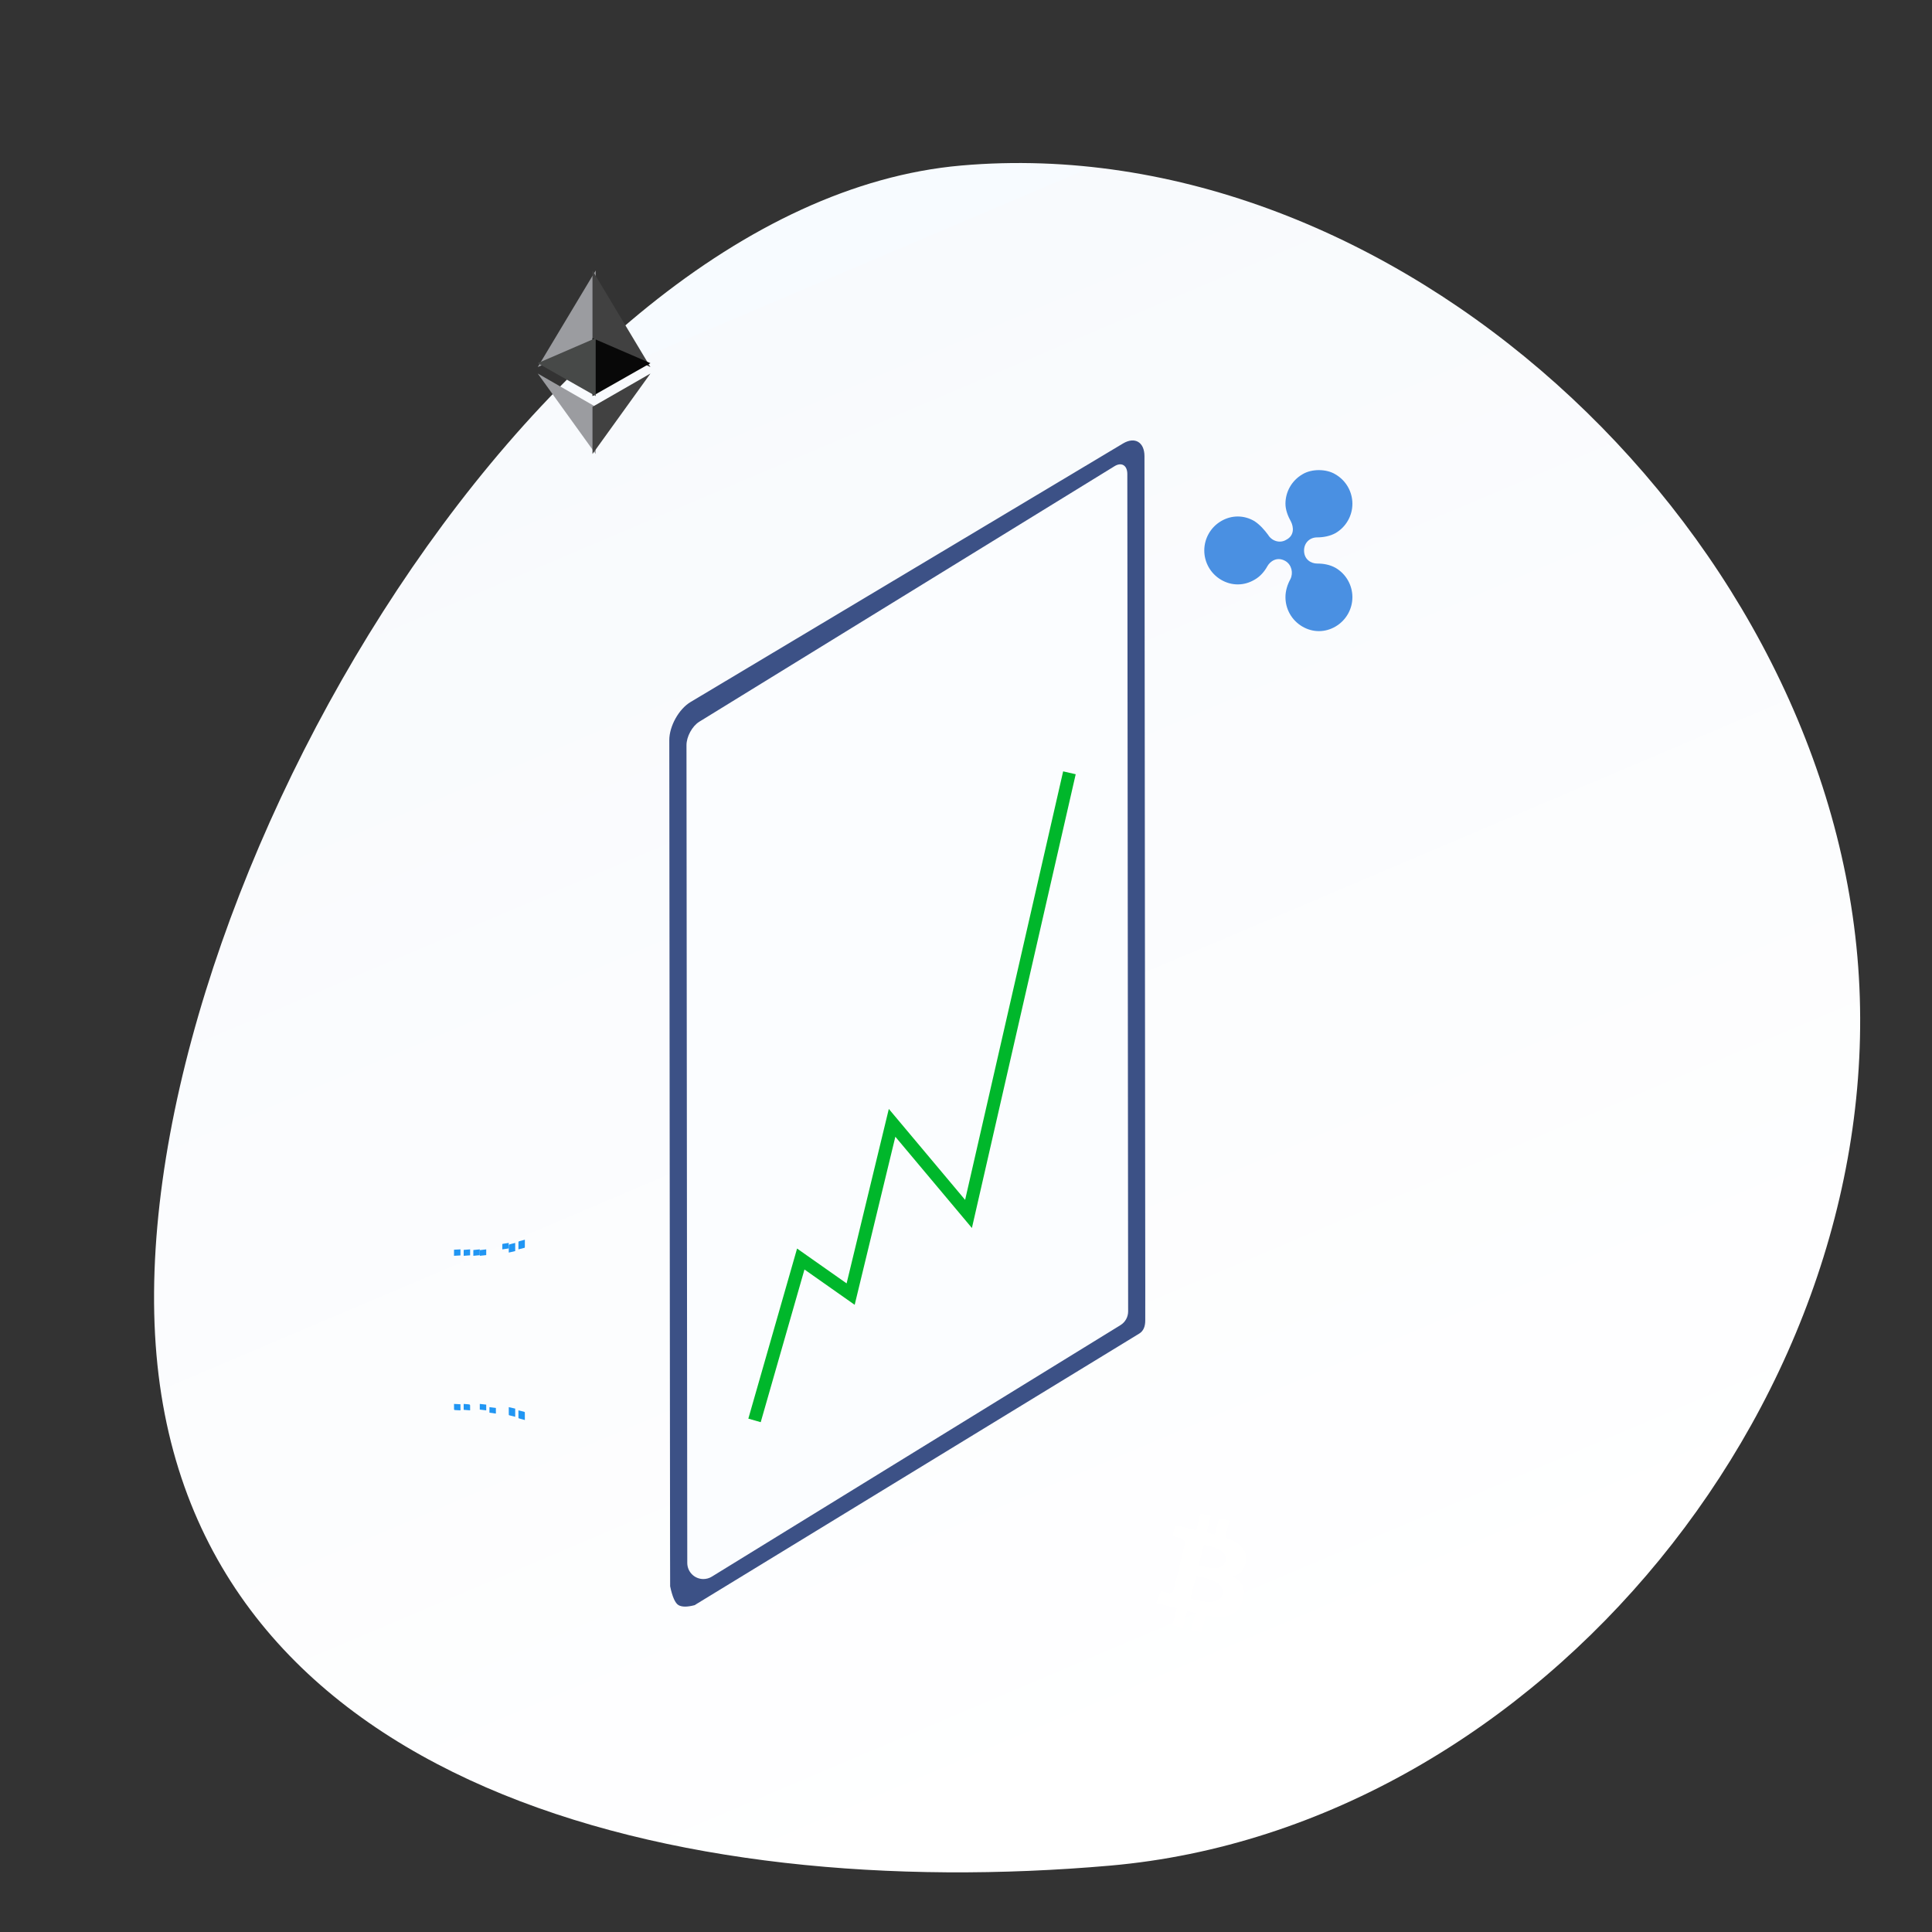 <svg xmlns:xlink="http://www.w3.org/1999/xlink" xmlns="http://www.w3.org/2000/svg" version="1.1" viewBox="0 0 600 600" height="600px" width="600px">
    
    <rect x="0" y="0" width="600" height="600" fill="#333333" stroke="none"/>
    
    <title>ICON Copy</title>
    <desc>Created with Sketch.</desc>
    <defs>
        <linearGradient id="linearGradient-1" y2="29.341%" x2="89.864%" y1="56.997%" x1="3.827%">
            <stop offset="0%" stop-color="#FFFFFF"></stop>
            <stop offset="100%" stop-color="#F8FAFD"></stop>
            <stop offset="100%" stop-color="#F7FBFF"></stop>
        </linearGradient>
        <polygon points="0 0.335 158.087 0.335 158.087 369.864 0 369.864" id="path-2"></polygon>
        <polygon points="0 56 46 56 46 0 0 0" id="path-4"></polygon>
        <polygon points="1.0928849e-05 0.178 57.994 0.178 57.994 58 1.0928849e-05 58" id="path-6"></polygon>
    </defs>
    <g fill-rule="evenodd" fill="none" stroke-width="1" stroke="none" id="ICON-Copy">
        <path transform="translate(309, 316.5) rotate(-95) translate(-309, -316.5)" fill-rule="nonzero" fill="url(#linearGradient-1)" id="Path-Copy" d="M574,329.155 C574,463.468 440.363,585 305.01,585 C169.658,585 44,463.468 44,329.155 C44,194.842 92.41,48 227.762,48 C363.115,48 574,194.842 574,329.155 Z"></path>
        <g transform="translate(198, 131)" id="Group-2">
            <g id="Group-11">
                <g id="Group-3">
                    <mask fill="white" id="mask-3">
                        
                    </mask>
                    <g id="Clip-2"></g>
                    <path mask="url(#mask-3)" fill="#9EB1DE" id="Fill-1" d="M9.855,367.165 C8.472,366.569 5.928,365.435 2.223,363.761 C1.026,363.039 0.284,361.524 0.278,359.366 L0.272,355.557 L0.001,93.011 C-0.011,88.68 2.974,83.343 6.636,81.17 L141.527,0.935 C143.366,-0.164 145.042,-0.258 146.25,0.464 L155.879,6.225 C154.665,5.503 160.23,276.67 154.894,281.67 C149.557,286.67 24.685,362.717 17.184,367.165 C15.123,368.387 11.928,368.059 9.855,367.165 Z"></path>
                </g>
                <path fill="#3C5186" id="Path" d="M150.775,6.72 C154.433,4.541 157.411,6.307 157.426,10.651 L157.669,263.454 L157.675,268.552 L157.669,279.003 C157.685,281.001 157.068,282.382 155.819,283.145 C155.084,283.594 109.047,311.713 17.707,367.5 C15.45,368.095 13.795,368.095 12.742,367.5 C11.69,366.905 10.816,364.953 10.12,361.642 L10.096,351.677 L9.855,98.877 C9.844,94.536 12.813,89.195 16.466,87.017 L150.775,6.72 Z"></path>
                <path fill="#FBFDFF" id="Path" d="M23.06,358.644 L149.974,280.53 C151.454,279.619 152.355,278.005 152.353,276.267 L152.101,16.211 C152.101,13.521 150.308,12.433 148.12,13.784 L19.156,93.146 C16.967,94.503 15.175,97.793 15.195,100.47 L15.439,354.391 C15.442,357.152 17.682,359.389 20.444,359.386 C21.368,359.385 22.273,359.128 23.06,358.644 Z"></path>
            </g>
            <polyline points="36.325 310.12 50.687 260 66.175 270.895 79.044 217.708 102.782 246 134.12 109" stroke-width="4" stroke="#00B72B" id="Path-6"></polyline>
        </g>
        <g fill="#4A90E2" transform="translate(374, 146)" id="Group-3">
            <path id="Fill-1" d="M30.41,1.344 C27.141,3.276 25.21,6.758 25.21,10.436 L25.21,10.436 C25.21,12.368 25.981,14.31 26.946,16.046 L26.946,16.046 C27.717,17.596 28.098,20.303 25.405,21.657 L25.405,21.657 C23.483,22.814 20.976,22.039 19.824,20.107 L19.824,20.107 C18.673,18.557 17.327,17.008 15.59,15.85 L15.59,15.85 C12.322,13.918 8.468,13.918 5.2,15.85 L5.2,15.85 C1.932,17.782 0,21.274 0,24.952 L0,24.952 C0,28.63 1.922,32.112 5.2,34.045 L5.2,34.045 C8.468,35.977 12.322,35.977 15.59,34.045 L15.59,34.045 C17.327,33.073 18.673,31.534 19.629,29.788 L19.629,29.788 C20.4,28.434 22.517,26.688 25.21,28.238 L25.21,28.238 C27.132,29.395 27.707,31.916 26.751,33.848 L26.751,33.848 C25.785,35.594 25.21,37.526 25.21,39.459 L25.21,39.459 C25.21,43.137 27.132,46.619 30.41,48.551 L30.41,48.551 C32.039,49.514 33.813,49.997 35.587,50 L35.587,50 L35.622,50 C37.397,49.997 39.171,49.514 40.8,48.551 L40.8,48.551 C44.068,46.619 46,43.137 46,39.459 L46,39.459 C46,35.781 44.078,32.299 40.8,30.366 L40.8,30.366 C39.063,29.395 37.141,29.013 35.024,29.013 L35.024,29.013 C33.288,29.013 30.985,27.855 30.985,24.952 L30.985,24.952 C30.985,22.628 32.722,20.892 35.024,20.892 L35.024,20.892 C36.946,20.892 39.063,20.509 40.8,19.538 L40.8,19.538 C44.068,17.606 46,14.124 46,10.446 L46,10.446 C46,6.768 44.078,3.286 40.8,1.354 L40.8,1.354 C39.259,0.383 37.337,0 35.6,0 L35.6,0 C35.579,0 35.558,0 35.537,0 L35.537,0 C33.826,0 31.923,0.394 30.41,1.344"></path>
        </g>
        <g transform="translate(167, 83.8)" id="Group-7">
            <polygon points="18 0.2 0 30.2 18 22.03" fill="#9B9CA0" id="Fill-1"></polygon>
            <polygon points="17 0.2 17 22.03 35 30.2" fill="#414141" id="Fill-2"></polygon>
            <polygon points="17 39.2 35 28.981 17 21.2" fill="#080808" id="Fill-3"></polygon>
            <polygon points="0 28.981 18 39.2 18 21.2" fill="#474948" id="Fill-4"></polygon>
            <polygon points="18 57.2 18 42.546 0 32.2" fill="#9B9CA0" id="Fill-5"></polygon>
            <polygon points="17 42.546 17 57.2 35 32.2" fill="#414141" id="Fill-6"></polygon>
        </g>
        <g transform="translate(123, 385)" id="Group-160">
            <path fill="#2196F3" id="Fill-1" d="M38.001,3 C38.662,2.834 39.268,2.685 39.876,2.526 C39.924,2.513 39.994,2.426 39.995,2.373 C40.001,1.588 40,0.803 40,0 C39.366,0.17 38.767,0.325 38.174,0.5 C38.106,0.52 38.009,0.638 38.009,0.712 C37.997,1.454 38.001,2.199 38.001,3"></path>
            <path fill="#2196F3" id="Fill-3" d="M39.999,56 C39.999,55.196 40.003,54.416 39.991,53.636 C39.99,53.569 39.878,53.467 39.806,53.446 C39.423,53.336 39.04,53.246 38.654,53.152 C38.444,53.101 38.234,53.054 38.001,53 C38.001,53.79 37.997,54.526 38.006,55.26 C38.007,55.337 38.07,55.469 38.123,55.484 C38.736,55.664 39.353,55.824 39.999,56"></path>
            <path fill="#2196F3" id="Fill-5" d="M37,3.538 L37,1 C36.55,1.112 36.118,1.218 35.687,1.328 C35,1.506 35,1.507 35,2.383 L35,4 C35.697,3.84 36.346,3.69 37,3.538"></path>
            <path fill="#2196F3" id="Fill-7" d="M35.001,52 C35.001,52.827 34.997,53.579 35.006,54.329 C35.007,54.397 35.073,54.514 35.123,54.526 C35.742,54.691 36.363,54.842 37,55 L37,52.461 C36.341,52.308 35.692,52.159 35.001,52"></path>
            <path fill="#2196F3" id="Fill-9" d="M33,3 C33.638,2.912 34.223,2.834 34.807,2.744 C34.879,2.734 34.99,2.657 34.991,2.608 C35.003,2.082 34.999,1.556 34.999,1 C34.342,1.099 33.721,1.191 33.101,1.29 C33.06,1.297 33.005,1.371 33.005,1.415 C32.999,1.934 33,2.453 33,3"></path>
            <path fill="#2196F3" id="Fill-11" d="M31,52.251 C30.324,52.166 29.668,52.084 29,52 L29,53.726 C29.675,53.819 30.33,53.909 31,54 L31,52.251 Z"></path>
            <path fill="#2196F3" id="Fill-13" d="M24,5 C24.636,4.942 25.254,4.887 25.873,4.823 C25.92,4.819 25.994,4.749 25.994,4.707 C26.003,4.146 25.999,3.584 25.999,3 C25.304,3.072 24.651,3.139 24,3.207 L24,5 Z"></path>
            <path fill="#2196F3" id="Fill-15" d="M23,53 L23,51.791 C23,51.173 23,51.168 22.374,51.109 C21.922,51.066 21.469,51.036 21,51 L21,52.836 C21.663,52.891 22.314,52.945 23,53"></path>
            <path fill="#2196F3" id="Fill-17" d="M23,3 C22.312,3.058 21.656,3.113 21,3.168 L21,5 C21.675,4.95 22.332,4.902 23,4.853 L23,3 Z"></path>
            <path fill="#2196F3" id="Fill-19" d="M26,52.76 C26.672,52.839 27.328,52.92 28,53 L28,51.217 C27.329,51.143 26.673,51.073 26,51 L26,52.76 Z"></path>
            <path fill="#2196F3" id="Fill-21" d="M28,3 C27.319,3.082 26.655,3.162 26,3.242 L26,5 C26.683,4.926 27.34,4.854 28,4.782 L28,3 Z"></path>
            <path fill="#2196F3" id="Fill-23" d="M18,3.112 L18,5 C18.685,4.96 19.344,4.922 20,4.883 L20,3 C19.329,3.038 18.677,3.074 18,3.112"></path>
            <path fill="#2196F3" id="Fill-25" d="M20,51.106 C19.321,51.071 18.676,51.035 18.001,51 C18.001,51.602 17.995,52.166 18.01,52.73 C18.012,52.789 18.13,52.889 18.202,52.897 C18.492,52.933 18.784,52.94 19.078,52.954 C19.385,52.97 19.691,52.986 20,53 L20,51.106 Z"></path>
            <mask fill="white" id="mask-5">
                
            </mask>
            <g id="Clip-28"></g>
            <polygon points="12 52 14 52 14 50 12 50" mask="url(#mask-5)" fill="#2196F3" id="Fill-27"></polygon>
            <polygon points="15 52 17 52 17 50 15 50" mask="url(#mask-5)" fill="#2196F3" id="Fill-29"></polygon>
            <polygon points="12 6 14 6 14 4 12 4" mask="url(#mask-5)" fill="#2196F3" id="Fill-30"></polygon>
            <polygon points="9 6 11 6 11 4 9 4" mask="url(#mask-5)" fill="#2196F3" id="Fill-31"></polygon>
            <path mask="url(#mask-5)" fill="#2196F3" id="Fill-32" d="M40,6 C39.307,6.115 38.645,6.227 38,6.336 L38,8 C38.684,7.897 39.341,7.799 40,7.699 L40,6 Z"></path>
            <path mask="url(#mask-5)" fill="#2196F3" id="Fill-33" d="M38.02,48 C38.02,48.33 38.017,48.61 38.022,48.891 C38.025,49.145 37.942,49.465 38.079,49.63 C38.201,49.778 38.567,49.76 38.828,49.806 C39.217,49.874 39.605,49.936 40,50 L40,48.302 C39.342,48.201 38.705,48.103 38.02,48"></path>
            <path mask="url(#mask-5)" fill="#2196F3" id="Fill-34" d="M43,49.318 C42.327,49.211 41.672,49.108 41,49 L41,50.647 C41.666,50.765 42.325,50.881 43,51 L43,49.318 Z"></path>
            <path mask="url(#mask-5)" fill="#2196F3" id="Fill-35" d="M41,7 C41.684,6.89 42.348,6.783 43,6.678 L43,5 C42.323,5.119 41.661,5.237 41,5.353 L41,7 Z"></path>
            <path mask="url(#mask-5)" fill="#2196F3" id="Fill-36" d="M42.999,3 C42.367,3.121 41.745,3.237 41.128,3.362 C41.078,3.371 41.006,3.432 41.006,3.468 C40.997,3.972 41.001,4.477 41.001,5 C41.69,4.877 42.338,4.762 43,4.643 C42.999,4.102 42.999,3.57 42.999,3"></path>
            <path mask="url(#mask-5)" fill="#2196F3" id="Fill-37" d="M35,8 C35.69,7.904 36.345,7.812 37,7.72 L37,6 C36.32,6.104 35.664,6.205 35,6.306 L35,8 Z"></path>
            <path mask="url(#mask-5)" fill="#2196F3" id="Fill-38" d="M37,50 L37,48.277 C36.325,48.183 35.671,48.093 35,48 L35,49.695 C35.666,49.796 36.32,49.896 37,50"></path>
            <path mask="url(#mask-5)" fill="#2196F3" id="Fill-39" d="M37,52 L37,50.309 C36.33,50.206 35.676,50.105 35,50 L35,51.661 C35.668,51.774 36.322,51.885 37,52"></path>
            <path mask="url(#mask-5)" fill="#2196F3" id="Fill-40" d="M37,4 C36.381,4.105 35.776,4.204 35.173,4.315 C35.11,4.326 35.008,4.4 35.007,4.447 C34.997,4.954 35.001,5.461 35.001,6 C35.693,5.892 36.343,5.79 37,5.688 L37,4 Z"></path>
            <path mask="url(#mask-5)" fill="#2196F3" id="Fill-41" d="M26,51 L26,49.185 C25.321,49.122 24.663,49.06 24,49 L24,50.792 C24.666,50.862 25.32,50.93 26,51"></path>
            <path mask="url(#mask-5)" fill="#2196F3" id="Fill-42" d="M24.001,47.817 C24.676,47.88 25.324,47.94 25.966,48 C25.983,47.943 25.995,47.921 25.995,47.901 C25.997,47.546 25.999,47.188 26,46.833 C26.001,46.178 26,46.178 25.428,46.12 C25.373,46.115 25.318,46.1 25.261,46.096 C24.844,46.064 24.427,46.031 24,46 C24.001,46.625 24.001,47.199 24.001,47.817"></path>
            <path mask="url(#mask-5)" fill="#2196F3" id="Fill-43" d="M0,10 L0,11.88 C0.674,11.921 1.333,11.959 2,12 L2,10.124 C1.326,10.083 0.669,10.041 0,10"></path>
            <path mask="url(#mask-5)" fill="#2196F3" id="Fill-44" d="M0,48 C0.68,47.948 1.335,47.896 2,47.846 L2,46 C1.327,46.046 0.67,46.093 0,46.141 L0,48 Z"></path>
            <path mask="url(#mask-5)" fill="#2196F3" id="Fill-45" d="M0.001,15 C0.001,15.592 -0.003,16.215 0.007,16.838 C0.008,16.894 0.104,16.992 0.156,16.993 C0.765,17.004 1.373,16.999 2,16.999 L2,15 L0.001,15 Z"></path>
            <polygon points="0 20 2 20 2 18 0 18" mask="url(#mask-5)" fill="#2196F3" id="Fill-46"></polygon>
            <path mask="url(#mask-5)" fill="#2196F3" id="Fill-47" d="M2,44 C1.314,44.043 0.657,44.085 0,44.125 L0,46 C0.676,45.953 1.332,45.909 2,45.864 L2,44 Z"></path>
            <polygon points="0 24 2 24 2 22 0 22" mask="url(#mask-5)" fill="#2196F3" id="Fill-48"></polygon>
            <polygon points="0 34 2 34 2 32 0 32" mask="url(#mask-5)" fill="#2196F3" id="Fill-49"></polygon>
            <polygon points="0 36 2 36 2 34 0 34" mask="url(#mask-5)" fill="#2196F3" id="Fill-50"></polygon>
            <polygon points="12 10 14 10 14 8 12 8" mask="url(#mask-5)" fill="#2196F3" id="Fill-51"></polygon>
            <polygon points="9 10 11 10 11 8 9 8" mask="url(#mask-5)" fill="#2196F3" id="Fill-52"></polygon>
            <polygon points="9 22 11 22 11 20 9 20" mask="url(#mask-5)" fill="#2196F3" id="Fill-53"></polygon>
            <polygon points="9 36 11 36 11 34 9 34" mask="url(#mask-5)" fill="#2196F3" id="Fill-54"></polygon>
            <polygon points="6 27 8 27 8 25 6 25" mask="url(#mask-5)" fill="#2196F3" id="Fill-55"></polygon>
            <polygon points="9 27 11 27 11 25 9 25" mask="url(#mask-5)" fill="#2196F3" id="Fill-56"></polygon>
            <polygon points="3 24 5 24 5 22 3 22" mask="url(#mask-5)" fill="#2196F3" id="Fill-57"></polygon>
            <polygon points="6 31 8 31 8 29 6 29" mask="url(#mask-5)" fill="#2196F3" id="Fill-58"></polygon>
            <polygon points="9 31 11 31 11 29 9 29" mask="url(#mask-5)" fill="#2196F3" id="Fill-59"></polygon>
            <polygon points="3 34 5 34 5 32 3 32" mask="url(#mask-5)" fill="#2196F3" id="Fill-60"></polygon>
            <polygon points="3 29 5 29 5 27 3 27" mask="url(#mask-5)" fill="#2196F3" id="Fill-61"></polygon>
            <polygon points="3 36 5 36 5 34 3 34" mask="url(#mask-5)" fill="#2196F3" id="Fill-62"></polygon>
            <path mask="url(#mask-5)" fill="#2196F3" id="Fill-63" d="M3,48 C3.677,47.965 4.339,47.928 5,47.893 L5,46 C4.323,46.035 3.661,46.07 3,46.103 L3,48 Z"></path>
            <polygon points="6 43 8 43 8 41 6 41" mask="url(#mask-5)" fill="#2196F3" id="Fill-64"></polygon>
            <polygon points="3 12 5 12 5 10 3 10" mask="url(#mask-5)" fill="#2196F3" id="Fill-65"></polygon>
            <polygon points="6 38 8 38 8 36 6 36" mask="url(#mask-5)" fill="#2196F3" id="Fill-66"></polygon>
            <polygon points="3 41 5 41 5 39 3 39" mask="url(#mask-5)" fill="#2196F3" id="Fill-67"></polygon>
            <polygon points="12 48 14 48 14 46 12 46" mask="url(#mask-5)" fill="#2196F3" id="Fill-68"></polygon>
            <polygon points="9 48 11 48 11 46 9 46" mask="url(#mask-5)" fill="#2196F3" id="Fill-69"></polygon>
            <polygon points="3 43 5 43 5 41 3 41" mask="url(#mask-5)" fill="#2196F3" id="Fill-70"></polygon>
            <polygon points="6 17 8 17 8 15 6 15" mask="url(#mask-5)" fill="#2196F3" id="Fill-71"></polygon>
            <polygon points="3 15 5 15 5 13 3 13" mask="url(#mask-5)" fill="#2196F3" id="Fill-72"></polygon>
            <polygon points="3 22 5 22 5 20 3 20" mask="url(#mask-5)" fill="#2196F3" id="Fill-73"></polygon>
            <polygon points="6 34 8 34 8 32 6 32" mask="url(#mask-5)" fill="#2196F3" id="Fill-74"></polygon>
            <polygon points="6 12 8 12 8 10 6 10" mask="url(#mask-5)" fill="#2196F3" id="Fill-75"></polygon>
            <polygon points="3 38 5 38 5 36 3 36" mask="url(#mask-5)" fill="#2196F3" id="Fill-76"></polygon>
            <polygon points="6 48 8 48 8 46 6 46" mask="url(#mask-5)" fill="#2196F3" id="Fill-77"></polygon>
            <polygon points="6 50 8 50 8 48 6 48" mask="url(#mask-5)" fill="#2196F3" id="Fill-78"></polygon>
            <polygon points="6 46 8 46 8 44 6 44" mask="url(#mask-5)" fill="#2196F3" id="Fill-79"></polygon>
            <polygon points="9 20 11 20 11 18 9 18" mask="url(#mask-5)" fill="#2196F3" id="Fill-80"></polygon>
            <polygon points="6 20 8 20 8 18 6 18" mask="url(#mask-5)" fill="#2196F3" id="Fill-81"></polygon>
            <polygon points="9 29 11 29 11 27 9 27" mask="url(#mask-5)" fill="#2196F3" id="Fill-82"></polygon>
            <polygon points="12 50 14 50 14 48 12 48" mask="url(#mask-5)" fill="#2196F3" id="Fill-83"></polygon>
            <polygon points="12 8 14 8 14 6 12 6" mask="url(#mask-5)" fill="#2196F3" id="Fill-84"></polygon>
            <polygon points="6 24 8 24 8 22 6 22" mask="url(#mask-5)" fill="#2196F3" id="Fill-85"></polygon>
            <polygon points="9 38 11 38 11 36 9 36" mask="url(#mask-5)" fill="#2196F3" id="Fill-86"></polygon>
            <path mask="url(#mask-5)" fill="#2196F3" id="Fill-87" d="M38.001,3 C38.001,2.199 37.995,1.456 38.009,0.712 C38.01,0.638 38.107,0.52 38.174,0.5 C38.766,0.325 39.366,0.17 40,0 C40,0.803 40.002,1.588 39.995,2.372 C39.995,2.426 39.925,2.513 39.876,2.525 C39.269,2.685 38.663,2.834 38.001,3"></path>
            <path mask="url(#mask-5)" fill="#2196F3" id="Fill-88" d="M39.999,56 C39.353,55.824 38.736,55.663 38.124,55.485 C38.071,55.47 38.007,55.339 38.006,55.261 C37.996,54.525 38.001,53.79 38.001,53 C38.235,53.054 38.445,53.102 38.654,53.152 C39.04,53.246 39.424,53.337 39.807,53.446 C39.879,53.468 39.99,53.569 39.992,53.637 C40.004,54.415 39.999,55.195 39.999,56"></path>
            <path mask="url(#mask-5)" fill="#2196F3" id="Fill-89" d="M37,3.537 C36.346,3.688 35.698,3.838 35,4 L35,2.383 C35,1.507 35,1.506 35.687,1.328 C36.118,1.216 36.551,1.112 37,1 L37,3.537 Z"></path>
            <path mask="url(#mask-5)" fill="#2196F3" id="Fill-90" d="M35,52 C35.693,52.159 36.341,52.308 37,52.461 L37,55 C36.363,54.842 35.742,54.692 35.122,54.526 C35.073,54.512 35.007,54.397 35.005,54.329 C34.998,53.579 35,52.827 35,52"></path>
            <path mask="url(#mask-5)" fill="#2196F3" id="Fill-91" d="M33,3 C33,2.451 32.998,1.933 33.004,1.415 C33.005,1.371 33.059,1.298 33.1,1.291 C33.72,1.19 34.342,1.099 34.999,1 C34.999,1.556 35.004,2.082 34.99,2.609 C34.99,2.657 34.879,2.734 34.807,2.745 C34.225,2.834 33.638,2.912 33,3"></path>
            <path mask="url(#mask-5)" fill="#2196F3" id="Fill-92" d="M31,52.251 L31,54 C30.33,53.909 29.676,53.819 29,53.726 L29,52 C29.668,52.084 30.324,52.166 31,52.251"></path>
            <path mask="url(#mask-5)" fill="#2196F3" id="Fill-93" d="M24,5 L24,3.207 C24.652,3.139 25.304,3.071 25.999,3 C25.999,3.584 26.003,4.146 25.994,4.707 C25.993,4.748 25.918,4.819 25.873,4.823 C25.255,4.889 24.636,4.943 24,5"></path>
            <path mask="url(#mask-5)" fill="#2196F3" id="Fill-94" d="M23,53 C22.316,52.944 21.665,52.891 21,52.836 L21,51 C21.469,51.036 21.921,51.067 22.374,51.109 C23,51.168 22.999,51.173 22.999,51.791 C23,52.186 23,52.581 23,53"></path>
            <path mask="url(#mask-5)" fill="#2196F3" id="Fill-95" d="M23,3 L23,4.852 C22.33,4.902 21.675,4.951 21,5 L21,3.167 C21.656,3.113 22.312,3.058 23,3"></path>
            <path mask="url(#mask-5)" fill="#2196F3" id="Fill-96" d="M26,52.76 L26,51 C26.672,51.073 27.329,51.144 28,51.217 L28,53 C27.328,52.92 26.671,52.839 26,52.76"></path>
            <path mask="url(#mask-5)" fill="#2196F3" id="Fill-97" d="M28,3 L28,4.782 C27.34,4.854 26.681,4.926 26,5 L26,3.242 C26.655,3.163 27.317,3.082 28,3"></path>
            <path mask="url(#mask-5)" fill="#2196F3" id="Fill-98" d="M18,3.111 C18.677,3.074 19.329,3.037 20,3 L20,4.883 C19.344,4.921 18.685,4.96 18,5 L18,3.111 Z"></path>
            <path mask="url(#mask-5)" fill="#2196F3" id="Fill-99" d="M20,51.106 L20,53 C19.691,52.986 19.383,52.97 19.078,52.954 C18.785,52.939 18.493,52.933 18.202,52.897 C18.13,52.889 18.011,52.79 18.01,52.73 C17.995,52.166 18.001,51.602 18.001,51 C18.676,51.035 19.322,51.07 20,51.106"></path>
            <polygon points="12 52 14 52 14 50 12 50" mask="url(#mask-5)" fill="#2196F3" id="Fill-100"></polygon>
            <polygon points="15 52 17 52 17 50 15 50" mask="url(#mask-5)" fill="#2196F3" id="Fill-101"></polygon>
            <polygon points="12 6 14 6 14 4 12 4" mask="url(#mask-5)" fill="#2196F3" id="Fill-102"></polygon>
            <polygon points="9 6 11 6 11 4 9 4" mask="url(#mask-5)" fill="#2196F3" id="Fill-103"></polygon>
            <path mask="url(#mask-5)" fill="#2196F3" id="Fill-104" d="M40,6 L40,7.699 C39.341,7.799 38.684,7.897 38,8 L38,6.336 C38.644,6.227 39.307,6.116 40,6"></path>
            <path mask="url(#mask-5)" fill="#2196F3" id="Fill-105" d="M38.02,48 C38.705,48.104 39.342,48.201 40,48.302 L40,50 C39.605,49.935 39.217,49.874 38.828,49.806 C38.566,49.76 38.201,49.779 38.078,49.63 C37.942,49.466 38.026,49.145 38.021,48.891 C38.016,48.61 38.02,48.328 38.02,48"></path>
            <path mask="url(#mask-5)" fill="#2196F3" id="Fill-106" d="M43,49.316 L43,51 C42.327,50.88 41.667,50.764 41,50.647 L41,49 C41.672,49.106 42.327,49.209 43,49.316"></path>
            <path mask="url(#mask-5)" fill="#2196F3" id="Fill-107" d="M41,7 L41,5.353 C41.661,5.237 42.323,5.119 43,5 L43,6.678 C42.348,6.784 41.684,6.891 41,7"></path>
            <path mask="url(#mask-5)" fill="#2196F3" id="Fill-108" d="M43,3 L43,4.643 C42.339,4.761 41.689,4.877 41,5 C41,4.477 40.998,3.974 41.005,3.468 C41.007,3.43 41.077,3.371 41.127,3.361 C41.746,3.237 42.367,3.121 43,3"></path>
            <path mask="url(#mask-5)" fill="#2196F3" id="Fill-109" d="M35,8 L35,6.307 C35.662,6.205 36.32,6.105 37,6 L37,7.722 C36.345,7.812 35.69,7.904 35,8"></path>
            <path mask="url(#mask-5)" fill="#2196F3" id="Fill-110" d="M37,50 C36.321,49.895 35.666,49.797 35,49.694 L35,48 C35.671,48.092 36.325,48.184 37,48.277 L37,50 Z"></path>
            <path mask="url(#mask-5)" fill="#2196F3" id="Fill-111" d="M37,52 C36.322,51.884 35.666,51.775 35,51.66 L35,50 C35.675,50.105 36.33,50.206 37,50.309 L37,52 Z"></path>
            <path mask="url(#mask-5)" fill="#2196F3" id="Fill-112" d="M37,4 L37,5.688 C36.342,5.79 35.692,5.892 35.001,6 C35.001,5.461 34.997,4.953 35.007,4.447 C35.008,4.4 35.109,4.326 35.174,4.315 C35.777,4.203 36.382,4.104 37,4"></path>
            <path mask="url(#mask-5)" fill="#2196F3" id="Fill-113" d="M26,51 C25.32,50.929 24.667,50.863 24,50.795 L24,49 C24.663,49.062 25.323,49.124 26,49.187 L26,51 Z"></path>
            <path mask="url(#mask-5)" fill="#2196F3" id="Fill-114" d="M24,47.818 L24,46 C24.427,46.031 24.844,46.064 25.261,46.096 C25.317,46.1 25.372,46.115 25.428,46.12 C26,46.178 26.001,46.178 26,46.833 C26,47.188 25.997,47.546 25.995,47.901 C25.995,47.921 25.983,47.941 25.966,48 C25.323,47.941 24.674,47.881 24,47.818"></path>
            <path mask="url(#mask-5)" fill="#2196F3" id="Fill-115" d="M0,10 C0.669,10.041 1.326,10.083 2,10.124 L2,12 C1.332,11.96 0.674,11.921 0,11.88 L0,10 Z"></path>
            <path mask="url(#mask-5)" fill="#2196F3" id="Fill-116" d="M0,48 L0,46.141 C0.671,46.094 1.327,46.046 2,46 L2,47.844 C1.335,47.896 0.68,47.948 0,48"></path>
            <path mask="url(#mask-5)" fill="#2196F3" id="Fill-117" d="M0.001,15 L2,15 L2,16.999 C1.375,16.999 0.765,17.004 0.156,16.993 C0.104,16.992 0.008,16.894 0.007,16.838 C-0.003,16.215 0.001,15.592 0.001,15"></path>
            <polygon points="0 20 2 20 2 18 0 18" mask="url(#mask-5)" fill="#2196F3" id="Fill-118"></polygon>
            <path mask="url(#mask-5)" fill="#2196F3" id="Fill-119" d="M2,44 L2,45.864 C1.332,45.909 0.676,45.953 0,46 L0,44.125 C0.657,44.085 1.313,44.044 2,44"></path>
            <polygon points="0 24 2 24 2 22 0 22" mask="url(#mask-5)" fill="#2196F3" id="Fill-120"></polygon>
            <polygon points="0 34 2 34 2 32 0 32" mask="url(#mask-5)" fill="#2196F3" id="Fill-121"></polygon>
            <polygon points="0 36 2 36 2 34 0 34" mask="url(#mask-5)" fill="#2196F3" id="Fill-122"></polygon>
            <polygon points="12 10 14 10 14 8 12 8" mask="url(#mask-5)" fill="#2196F3" id="Fill-123"></polygon>
            <polygon points="9 10 11 10 11 8 9 8" mask="url(#mask-5)" fill="#2196F3" id="Fill-124"></polygon>
            <polygon points="9 22 11 22 11 20 9 20" mask="url(#mask-5)" fill="#2196F3" id="Fill-125"></polygon>
            <polygon points="9 36 11 36 11 34 9 34" mask="url(#mask-5)" fill="#2196F3" id="Fill-126"></polygon>
            <polygon points="6 27 8 27 8 25 6 25" mask="url(#mask-5)" fill="#2196F3" id="Fill-127"></polygon>
            <polygon points="9 27 11 27 11 25 9 25" mask="url(#mask-5)" fill="#2196F3" id="Fill-128"></polygon>
            <polygon points="3 24 5 24 5 22 3 22" mask="url(#mask-5)" fill="#2196F3" id="Fill-129"></polygon>
            <polygon points="6 31 8 31 8 29 6 29" mask="url(#mask-5)" fill="#2196F3" id="Fill-130"></polygon>
            <polygon points="9 31 11 31 11 29 9 29" mask="url(#mask-5)" fill="#2196F3" id="Fill-131"></polygon>
            <polygon points="3 34 5 34 5 32 3 32" mask="url(#mask-5)" fill="#2196F3" id="Fill-132"></polygon>
            <polygon points="3 29 5 29 5 27 3 27" mask="url(#mask-5)" fill="#2196F3" id="Fill-133"></polygon>
            <polygon points="3 36 5 36 5 34 3 34" mask="url(#mask-5)" fill="#2196F3" id="Fill-134"></polygon>
            <path mask="url(#mask-5)" fill="#2196F3" id="Fill-135" d="M3,48 L3,46.103 C3.662,46.07 4.323,46.037 5,46 L5,47.893 C4.339,47.928 3.678,47.965 3,48"></path>
            <polygon points="6 43 8 43 8 41 6 41" mask="url(#mask-5)" fill="#2196F3" id="Fill-136"></polygon>
            <polygon points="3 12 5 12 5 10 3 10" mask="url(#mask-5)" fill="#2196F3" id="Fill-137"></polygon>
            <polygon points="6 38 8 38 8 36 6 36" mask="url(#mask-5)" fill="#2196F3" id="Fill-138"></polygon>
            <polygon points="3 41 5 41 5 39 3 39" mask="url(#mask-5)" fill="#2196F3" id="Fill-139"></polygon>
            <polygon points="12 48 14 48 14 46 12 46" mask="url(#mask-5)" fill="#2196F3" id="Fill-140"></polygon>
            <polygon points="9 48 11 48 11 46 9 46" mask="url(#mask-5)" fill="#2196F3" id="Fill-141"></polygon>
            <polygon points="3 43 5 43 5 41 3 41" mask="url(#mask-5)" fill="#2196F3" id="Fill-142"></polygon>
            <polygon points="6 17 8 17 8 15 6 15" mask="url(#mask-5)" fill="#2196F3" id="Fill-143"></polygon>
            <polygon points="3 15 5 15 5 13 3 13" mask="url(#mask-5)" fill="#2196F3" id="Fill-144"></polygon>
            <polygon points="3 22 5 22 5 20 3 20" mask="url(#mask-5)" fill="#2196F3" id="Fill-145"></polygon>
            <polygon points="6 34 8 34 8 32 6 32" mask="url(#mask-5)" fill="#2196F3" id="Fill-146"></polygon>
            <polygon points="6 12 8 12 8 10 6 10" mask="url(#mask-5)" fill="#2196F3" id="Fill-147"></polygon>
            <polygon points="3 38 5 38 5 36 3 36" mask="url(#mask-5)" fill="#2196F3" id="Fill-148"></polygon>
            <polygon points="6 48 8 48 8 46 6 46" mask="url(#mask-5)" fill="#2196F3" id="Fill-149"></polygon>
            <polygon points="6 50 8 50 8 48 6 48" mask="url(#mask-5)" fill="#2196F3" id="Fill-150"></polygon>
            <polygon points="6 46 8 46 8 44 6 44" mask="url(#mask-5)" fill="#2196F3" id="Fill-151"></polygon>
            <polygon points="9 20 11 20 11 18 9 18" mask="url(#mask-5)" fill="#2196F3" id="Fill-152"></polygon>
            <polygon points="6 20 8 20 8 18 6 18" mask="url(#mask-5)" fill="#2196F3" id="Fill-153"></polygon>
            <polygon points="9 29 11 29 11 27 9 27" mask="url(#mask-5)" fill="#2196F3" id="Fill-154"></polygon>
            <polygon points="12 50 14 50 14 48 12 48" mask="url(#mask-5)" fill="#2196F3" id="Fill-155"></polygon>
            <polygon points="12 8 14 8 14 6 12 6" mask="url(#mask-5)" fill="#2196F3" id="Fill-156"></polygon>
            <polygon points="6 24 8 24 8 22 6 22" mask="url(#mask-5)" fill="#2196F3" id="Fill-157"></polygon>
            <polygon points="9 38 11 38 11 36 9 36" mask="url(#mask-5)" fill="#2196F3" id="Fill-158"></polygon>
            <path mask="url(#mask-5)" fill="#2196F3" id="Fill-159" d="M43.132,40.38 C42.391,40.295 41.67,40.212 40.925,40.123 L40.925,37.964 C41.65,38.034 42.379,38.105 43.132,38.176 L43.132,40.38 Z M34.905,37.817 C34.765,38.338 34.376,40.292 29.768,40.286 C28.64,40.285 22.203,40.019 22.039,40.019 L22.039,31.083 C22.182,31.083 26.272,31.168 26.951,31.206 C34.133,31.585 34.306,32.971 35.035,35.545 C35.244,36.283 35.105,37.069 34.905,37.817 L34.905,37.817 Z M31.764,43.768 C31.206,43.728 29.704,43.61 29.514,43.594 L29.514,41.685 C30.085,41.725 30.642,41.763 31.202,41.802 C31.389,41.815 31.577,41.826 31.764,41.84 L31.764,43.768 Z M25.956,43.355 L25.956,43.355 C25.58,43.339 24.086,43.27 23.705,43.252 L23.705,41.448 L25.956,41.448 L25.956,43.355 Z M22.042,16.066 C22.235,16.055 28.355,15.75 29.093,15.732 C33.867,15.61 33.738,17.659 33.773,19.151 C33.836,21.889 32.693,24.351 26.953,24.794 C26.758,24.809 22.109,25.003 22.042,25.003 L22.042,16.066 Z M17.79,47.749 L20.07,47.749 L20.07,45.949 L17.79,45.949 L17.79,47.749 Z M16.636,28.919 L18.885,28.919 L18.885,27.089 L16.636,27.089 L16.636,28.919 Z M14.293,35.971 L16.563,35.971 L16.563,34.169 L14.293,34.169 L14.293,35.971 Z M16.562,38.334 L16.562,38.334 L14.29,38.334 L14.29,36.531 L16.562,36.531 L16.562,38.334 Z M11.967,43.083 L14.228,43.083 L14.228,41.261 L11.967,41.261 L11.967,43.083 Z M13.652,19.491 L13.652,19.491 L13.652,17.676 L15.917,17.676 L15.917,19.491 L13.652,19.491 Z M14.89,14.669 L17.134,14.669 L17.134,12.847 L14.89,12.847 L14.89,14.669 Z M16.913,21.833 L19.168,21.833 L19.168,20.033 L16.913,20.033 L16.913,21.833 Z M17.786,12.761 C18.555,12.725 19.298,12.689 20.062,12.652 L20.062,14.528 C19.3,14.563 18.555,14.598 17.786,14.631 L17.786,12.761 Z M40.915,18.647 C41.652,18.578 42.374,18.512 43.123,18.44 L43.123,20.654 C42.399,20.7 41.669,20.75 40.915,20.8 L40.915,18.647 Z M40.924,13.132 C41.639,13.025 42.365,12.921 43.133,12.809 L43.133,15.016 C42.408,15.104 41.677,15.194 40.924,15.287 L40.924,13.132 Z M45.912,36.553 C45.769,35.132 45.392,33.782 44.67,32.531 C44.445,32.143 44.211,31.914 43.722,31.961 C43.319,31.997 42.906,31.932 42.497,31.916 C41.971,31.89 41.444,31.866 40.898,31.843 C40.898,31.053 40.887,30.302 40.905,29.551 C40.913,29.318 40.833,29.207 40.625,29.146 C39.715,28.879 38.811,28.586 37.894,28.341 C37.367,28.202 36.818,28.138 36.265,28.036 L36.265,27.283 C36.265,26.415 36.266,26.419 37.098,26.128 C38.544,25.628 39.973,25.099 41.197,24.141 C42.567,23.07 43.553,21.72 44.134,20.087 C44.658,18.612 44.706,17.078 44.593,15.534 C44.508,14.348 44.237,13.204 43.679,12.146 C43.242,11.318 42.613,10.648 41.812,10.162 C40.113,9.133 38.243,8.857 36.295,8.964 C35.726,8.997 35.155,9.036 34.578,9.07 C34.566,8.877 34.556,8.718 34.548,8.551 C33.785,8.648 33.059,8.738 32.32,8.829 L32.32,6.87 C33.071,6.757 33.808,6.648 34.55,6.537 L34.55,4 C31.853,4.375 29.166,4.747 26.46,5.124 L26.46,9.988 C24.765,10.064 23.091,10.141 21.397,10.216 L21.397,8.276 C22.125,8.232 22.837,8.193 23.54,8.155 L23.54,5.415 C20.622,5.576 17.736,5.735 14.816,5.895 L14.816,10.568 L9,10.568 L9,12.962 L11.262,12.962 L11.262,14.812 L9.006,14.812 L9.006,17.17 L11.917,17.17 L11.917,24.74 L14.14,24.74 L14.14,26.572 L11.924,26.572 L11.924,29.453 L14.15,29.453 L14.15,31.285 L11.895,31.285 L11.895,38.842 L9.007,38.842 L9.007,43.606 L11.253,43.606 L11.253,45.436 L14.845,45.436 L14.845,50.13 C16.816,50.219 18.745,50.303 20.724,50.389 L20.724,48.582 C21.496,48.65 22.219,48.712 22.98,48.778 L22.98,45.77 C24.164,45.859 25.306,45.947 26.48,46.036 L26.48,50.876 C29.19,51.251 31.868,51.625 34.575,52 L34.575,46.925 C35.059,46.96 35.49,46.989 35.919,47.022 C37.404,47.126 38.875,47.105 40.331,46.717 C43.013,45.999 44.834,44.408 45.569,41.677 C46.021,39.998 46.084,38.283 45.912,36.553 L45.912,36.553 Z"></path>
        </g>
        <g transform="translate(345, 461)" id="Group-6">
            <g id="Group-3">
                <mask fill="white" id="mask-7">
                    
                </mask>
                <g id="Clip-2"></g>
                <path mask="url(#mask-7)" fill="#F7931A" id="Fill-1" d="M57.126,36.082 C53.253,51.572 37.517,60.996 21.98,57.135 C6.449,53.273 -3.007,37.585 0.869,22.098 C4.74,6.607 20.476,-2.819 36.008,1.043 C51.546,4.904 60.999,20.594 57.126,36.082"></path>
            </g>
            <path fill="#FFFFFF" id="Fill-4" d="M35.583,23.817 C34.678,27.438 29.088,25.599 27.277,25.147 L28.875,18.747 C30.687,19.198 36.526,20.04 35.583,23.817 M34.59,34.145 C33.597,38.125 26.883,35.975 24.706,35.434 L26.47,28.377 C28.647,28.919 35.627,29.994 34.59,34.145 M41.927,23.875 C42.509,19.987 39.544,17.897 35.489,16.503 L36.805,11.236 L33.594,10.437 L32.313,15.565 C31.469,15.355 30.602,15.157 29.741,14.96 L31.03,9.799 L27.822,9 L26.506,14.265 C25.807,14.106 25.121,13.949 24.455,13.784 L24.459,13.767 L20.03,12.663 L19.176,16.087 C19.176,16.087 21.558,16.632 21.507,16.666 C22.809,16.99 23.044,17.849 23.004,18.531 L21.505,24.53 C21.596,24.553 21.712,24.587 21.84,24.637 C21.732,24.611 21.618,24.581 21.501,24.553 L19.401,32.958 C19.242,33.352 18.837,33.943 17.929,33.719 C17.96,33.766 15.595,33.138 15.595,33.138 L14,36.808 L18.18,37.849 C18.956,38.044 19.718,38.246 20.469,38.438 L19.139,43.765 L22.347,44.564 L23.663,39.293 C24.539,39.53 25.389,39.749 26.222,39.956 L24.91,45.201 L28.122,46 L29.451,40.684 C34.925,41.719 39.044,41.301 40.777,36.358 C42.174,32.378 40.708,30.081 37.827,28.582 C39.925,28.099 41.505,26.721 41.927,23.875"></path>
        </g>
    </g>
</svg>